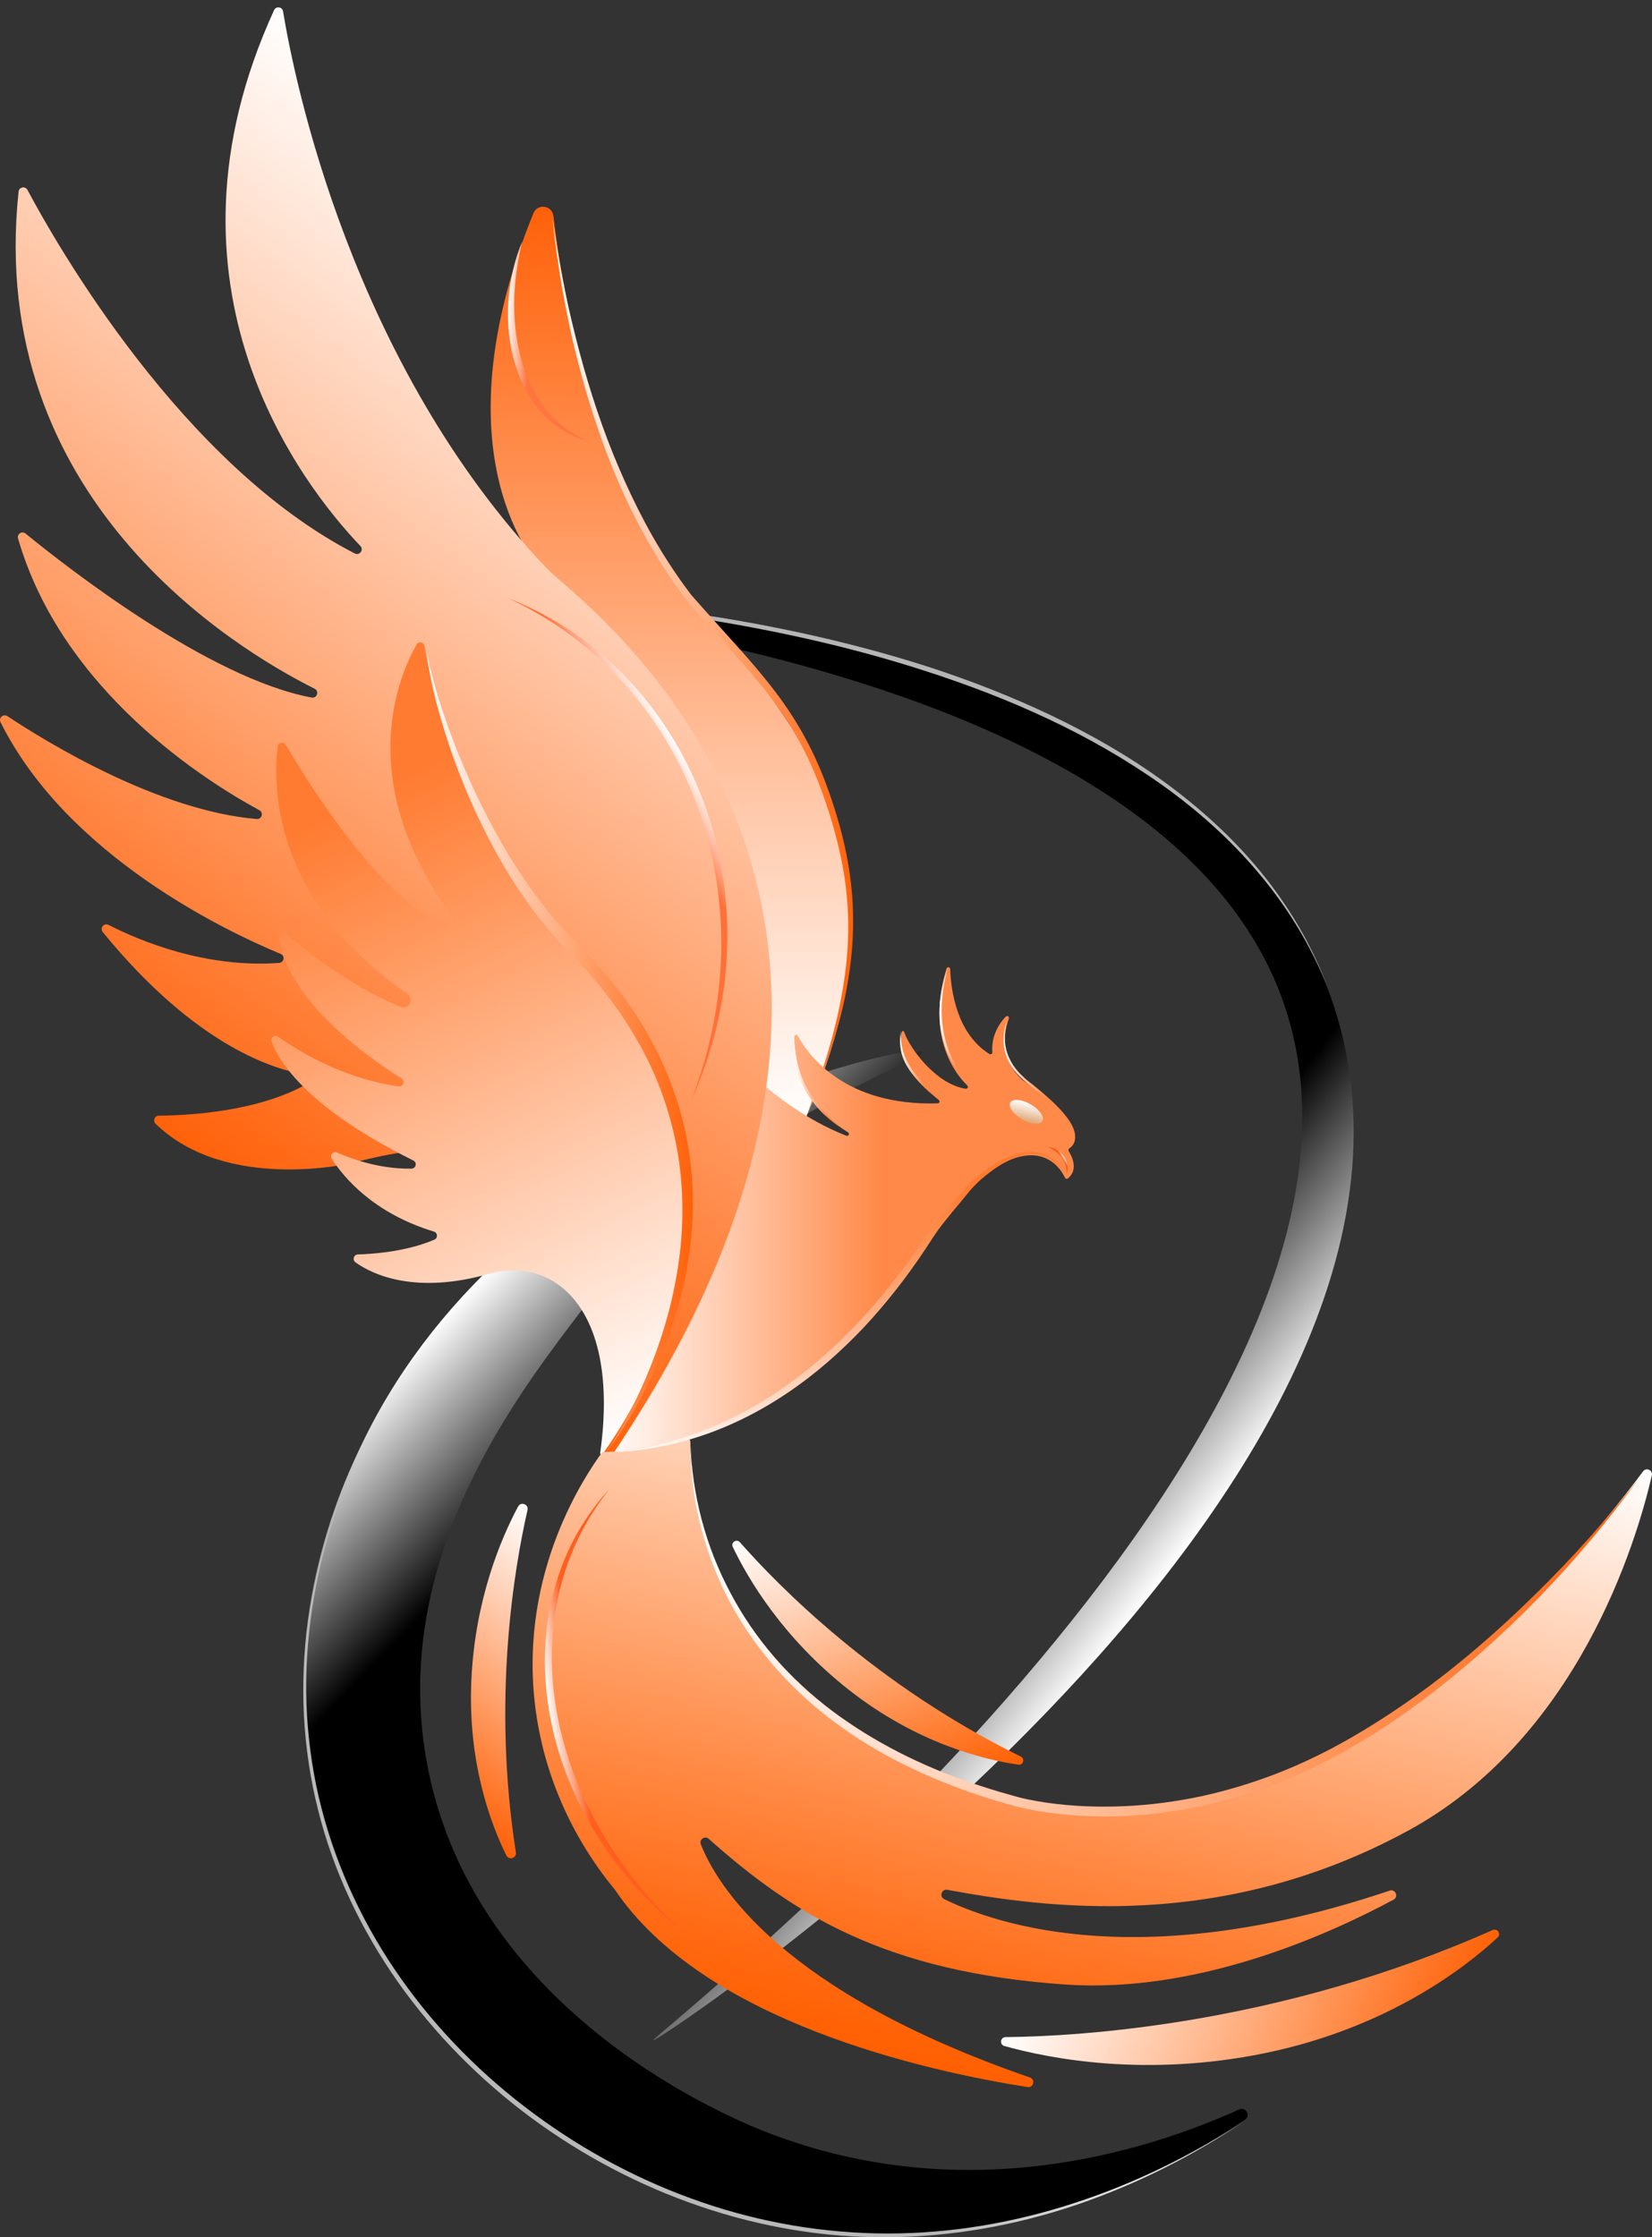 <?xml version="1.0" encoding="UTF-8"?> <svg xmlns="http://www.w3.org/2000/svg" width="48" height="65" viewBox="0 0 48 65" fill="none"><rect x="0" y="0" width="48" height="65" fill="#333333" stroke="none"/> <g clip-path="url(#clip0_369_624)"> <path d="M11.893 17.293C11.946 17.082 33.848 16.803 38.516 28.565C44.112 42.671 19.081 59.371 18.979 59.279C18.878 59.188 41.605 41.494 37.294 29.13C33.584 18.491 11.839 17.504 11.893 17.292L11.893 17.293Z" fill="url(#paint0_linear_369_624)"></path> <path d="M10.584 41.811C15.066 32.671 26.634 30.243 26.797 30.56C26.935 30.831 21.092 32.483 16.598 38.464C14.842 40.801 11.264 45.562 12.44 51.406C13.89 58.607 21.378 61.606 22.358 61.98C28.047 64.156 33.289 62.516 36.006 61.286C36.199 61.199 36.349 61.468 36.172 61.585C33.523 63.35 28.067 66.094 21.547 64.394C15.561 62.833 10.197 57.923 9.042 51.587C8.173 46.825 10.005 42.994 10.585 41.81" fill="url(#paint1_linear_369_624)"></path> <path d="M11.893 17.381C11.908 17.367 11.93 17.367 11.948 17.363C11.968 17.359 11.988 17.356 12.008 17.354C12.047 17.349 12.087 17.345 12.127 17.342C12.206 17.335 12.286 17.33 12.365 17.326C12.524 17.318 12.683 17.313 12.843 17.31C13.162 17.303 13.479 17.304 13.798 17.307C14.435 17.315 15.071 17.339 15.707 17.373C16.979 17.447 18.248 17.568 19.512 17.734C20.776 17.898 22.032 18.119 23.278 18.388C24.524 18.659 25.759 18.983 26.973 19.373C28.186 19.768 29.378 20.23 30.53 20.779C31.681 21.329 32.796 21.962 33.827 22.716C34.858 23.467 35.811 24.331 36.621 25.318C37.428 26.305 38.089 27.414 38.543 28.603C38.301 28.015 38.013 27.446 37.682 26.904C37.351 26.363 36.978 25.847 36.568 25.363C35.751 24.39 34.796 23.541 33.763 22.805C32.728 22.07 31.623 21.438 30.475 20.897C29.327 20.355 28.138 19.899 26.93 19.509C24.513 18.722 22.015 18.201 19.498 17.843C18.239 17.664 16.973 17.531 15.704 17.443C15.07 17.397 14.435 17.363 13.799 17.345C13.481 17.335 13.163 17.33 12.845 17.331C12.686 17.331 12.527 17.332 12.368 17.337C12.289 17.339 12.209 17.343 12.13 17.347C12.09 17.349 12.05 17.352 12.011 17.356C11.991 17.358 11.971 17.36 11.951 17.363C11.933 17.367 11.911 17.367 11.895 17.38L11.893 17.381Z" fill="url(#paint2_linear_369_624)"></path> <path d="M16.08 6.272C16.345 8.542 17.231 13.657 20.021 17.341C20.027 17.35 20.034 17.358 20.041 17.366C20.259 17.599 23.671 21.298 24.219 23.731C24.77 26.179 25.245 28.089 23.437 32.421C23.362 32.6 23.141 32.664 22.983 32.551L21.817 31.724C21.721 31.654 21.672 31.534 21.695 31.417C21.872 30.547 22.436 26.779 20.157 22.12C20.154 22.115 20.151 22.109 20.148 22.103C20.035 21.903 17.961 18.253 15.877 16.716C15.867 16.708 15.857 16.7 15.847 16.691C15.606 16.451 12.625 13.283 15.498 6.196C15.616 5.906 16.042 5.962 16.078 6.274L16.08 6.272Z" fill="url(#paint3_linear_369_624)"></path> <path d="M16.048 6.293C16.212 7.468 16.431 8.635 16.723 9.784C17.011 10.934 17.364 12.067 17.805 13.165C18.25 14.261 18.769 15.328 19.41 16.322C19.57 16.57 19.736 16.813 19.911 17.051L20.043 17.229L20.076 17.273C20.087 17.287 20.094 17.294 20.108 17.31L20.181 17.394L20.476 17.727C20.872 18.17 21.274 18.608 21.668 19.055C22.06 19.503 22.444 19.964 22.788 20.456C23.132 20.947 23.434 21.47 23.684 22.014C23.936 22.558 24.137 23.122 24.31 23.694C24.483 24.266 24.618 24.85 24.698 25.443C24.78 26.036 24.805 26.636 24.777 27.233C24.75 27.829 24.666 28.422 24.545 29.006C24.293 30.171 23.898 31.297 23.44 32.393C23.853 31.28 24.226 30.149 24.442 28.985C24.55 28.404 24.626 27.817 24.641 27.227C24.659 26.638 24.625 26.048 24.534 25.466C24.444 24.884 24.303 24.311 24.132 23.747C23.958 23.183 23.757 22.627 23.506 22.094C23.258 21.561 22.96 21.052 22.62 20.572C22.279 20.092 21.899 19.639 21.507 19.195C21.116 18.749 20.716 18.308 20.323 17.862L20.029 17.526L19.955 17.442C19.945 17.43 19.927 17.409 19.915 17.394L19.882 17.349L19.749 17.168C19.573 16.926 19.405 16.678 19.245 16.426C18.605 15.416 18.077 14.338 17.652 13.225C17.227 12.112 16.889 10.967 16.621 9.809C16.363 8.648 16.164 7.474 16.049 6.293H16.048Z" fill="url(#paint4_linear_369_624)"></path> <path d="M31.049 33.441C31.135 33.575 31.349 33.975 31.029 34.237C31.002 34.259 30.959 34.251 30.945 34.218C30.806 33.927 30.091 32.756 28.163 34.504C28.161 34.506 28.159 34.507 28.158 34.51C28.116 34.56 27.549 35.255 26.934 36.043C26.934 36.045 26.932 36.047 26.93 36.049C25.763 37.831 22.538 41.956 17.54 42.332C17.494 42.336 17.464 42.283 17.491 42.246C17.99 41.55 21.061 37.101 22.105 31.556C22.113 31.514 22.161 31.497 22.193 31.524C22.452 31.751 23.398 32.532 24.592 32.997C24.653 33.021 24.697 32.935 24.642 32.9C23.96 32.462 23.08 31.609 23.08 30.124C23.08 30.067 23.157 30.047 23.183 30.098C23.483 30.649 24.543 32.137 27.245 32.056C27.294 32.056 27.317 31.995 27.28 31.962C27.006 31.715 26.055 31.085 26.197 30.005C26.205 29.948 26.253 29.931 26.272 29.986C26.437 30.466 27.198 31.5 28.059 31.632C28.112 31.64 28.145 31.575 28.106 31.538C27.772 31.215 26.901 30.139 27.501 28.142C27.518 28.082 27.606 28.093 27.608 28.154C27.629 28.764 27.794 30.029 28.75 30.623C28.789 30.646 28.839 30.616 28.834 30.571C28.816 30.376 28.833 29.95 29.22 29.539C29.261 29.495 29.333 29.537 29.313 29.593C29.177 29.976 29.024 30.764 29.715 31.384C29.717 31.386 29.719 31.387 29.722 31.389C29.809 31.448 31.826 32.841 31.065 33.369C31.042 33.385 31.037 33.419 31.051 33.442L31.049 33.441Z" fill="url(#paint5_linear_369_624)"></path> <path d="M30.286 32.569C30.355 32.45 30.203 32.233 29.946 32.084C29.689 31.936 29.424 31.913 29.355 32.033C29.286 32.153 29.438 32.37 29.695 32.518C29.952 32.666 30.216 32.689 30.286 32.569Z" fill="url(#paint6_linear_369_624)"></path> <path d="M8.224 0.328C8.551 2.314 10.209 10.569 15.898 16.523C15.905 16.531 15.915 16.536 15.922 16.544C16.625 17.339 28.906 25.814 17.788 42.272C17.709 42.389 17.525 42.323 17.538 42.182C17.668 40.888 17.813 37.578 16.344 34.953C16.342 34.949 16.34 34.946 16.338 34.941C16.284 34.812 15.22 32.447 10.229 33.79C10.229 33.79 6.582 34.657 4.521 32.649C4.433 32.563 4.492 32.414 4.615 32.413C5.407 32.409 7.498 32.313 8.95 31.473C9.061 31.409 9.026 31.239 8.899 31.221C8.01 31.089 5.71 30.42 2.985 27.079C2.892 26.965 3.021 26.804 3.153 26.871C4.078 27.344 5.973 28.131 8.11 27.976C8.254 27.965 8.288 27.769 8.154 27.714C6.605 27.072 1.959 24.881 0.015 20.981C-0.047 20.856 0.097 20.729 0.214 20.806C1.34 21.553 4.59 23.554 7.459 23.795C7.607 23.808 7.666 23.61 7.536 23.539C6.019 22.719 1.808 20.094 0.524 15.643C0.487 15.515 0.639 15.417 0.742 15.501C1.927 16.469 6.067 19.712 9.056 20.266C9.211 20.295 9.283 20.08 9.142 20.01C6.787 18.831 -0.406 14.468 0.54 5.566C0.554 5.433 0.733 5.398 0.797 5.516C1.672 7.158 5.3 13.505 10.308 16.08C10.446 16.15 10.578 15.976 10.472 15.864C8.79 14.101 4.278 8.332 7.964 0.294C8.02 0.172 8.202 0.196 8.224 0.328V0.328Z" fill="url(#paint7_linear_369_624)"></path> <path d="M24.645 32.892C24.525 32.824 24.407 32.749 24.294 32.669C24.182 32.589 24.075 32.499 23.972 32.406C23.767 32.218 23.591 31.999 23.447 31.762C23.308 31.522 23.201 31.262 23.142 30.993C23.123 30.927 23.117 30.858 23.104 30.791C23.091 30.723 23.084 30.655 23.079 30.587C23.065 30.45 23.069 30.313 23.071 30.176C23.09 30.448 23.125 30.719 23.196 30.98C23.265 31.242 23.369 31.494 23.51 31.727C23.645 31.962 23.817 32.174 24.01 32.368C24.203 32.561 24.419 32.733 24.644 32.893L24.645 32.892Z" fill="url(#paint8_linear_369_624)"></path> <path d="M15.174 7.008C15.045 7.556 14.959 8.108 14.942 8.662C14.937 8.938 14.942 9.215 14.971 9.489C14.998 9.762 15.041 10.034 15.11 10.3C15.175 10.566 15.263 10.826 15.375 11.075C15.484 11.326 15.623 11.562 15.781 11.783C16.102 12.223 16.537 12.581 17.051 12.8C16.508 12.667 16.013 12.33 15.652 11.886C15.468 11.666 15.319 11.418 15.194 11.161C15.07 10.902 14.976 10.629 14.905 10.352C14.768 9.795 14.729 9.217 14.779 8.651C14.827 8.084 14.962 7.528 15.175 7.008L15.174 7.008Z" fill="url(#paint9_linear_369_624)"></path> <path d="M30.991 34.109C31.003 33.924 30.943 33.756 30.841 33.623C30.741 33.489 30.603 33.394 30.448 33.322C30.616 33.335 30.782 33.428 30.893 33.575C30.949 33.65 30.991 33.736 31.01 33.831C31.029 33.924 31.024 34.024 30.991 34.109Z" fill="url(#paint10_linear_369_624)"></path> <path d="M8.741 28.531C8.986 28.855 9.251 29.154 9.549 29.417C9.699 29.546 9.855 29.67 10.02 29.777C10.183 29.886 10.354 29.985 10.533 30.066C10.709 30.151 10.894 30.219 11.083 30.27C11.271 30.324 11.466 30.354 11.661 30.368C12.053 30.391 12.451 30.323 12.824 30.157C12.496 30.401 12.077 30.527 11.658 30.533C11.448 30.539 11.238 30.51 11.033 30.465C10.829 30.417 10.631 30.345 10.441 30.258C10.064 30.079 9.722 29.832 9.434 29.536C9.147 29.241 8.91 28.9 8.74 28.532L8.741 28.531Z" fill="url(#paint11_linear_369_624)"></path> <path d="M20.084 31.964C20.607 30.624 20.906 29.204 20.951 27.777C20.996 26.352 20.786 24.918 20.316 23.574C19.851 22.229 19.125 20.974 18.178 19.91C17.231 18.846 16.061 17.979 14.758 17.376C15.427 17.636 16.064 17.981 16.663 18.384C17.258 18.792 17.809 19.267 18.301 19.797C18.796 20.326 19.229 20.912 19.602 21.534C19.973 22.157 20.278 22.819 20.518 23.503C20.755 24.189 20.926 24.898 21.026 25.616C21.125 26.334 21.158 27.062 21.117 27.785C21.08 28.508 20.971 29.226 20.798 29.927C20.621 30.626 20.387 31.311 20.084 31.964V31.964Z" fill="url(#paint12_linear_369_624)"></path> <path d="M29.275 29.604C29.229 29.756 29.199 29.911 29.194 30.068C29.189 30.224 29.204 30.381 29.246 30.531C29.288 30.681 29.357 30.822 29.441 30.952C29.527 31.081 29.633 31.197 29.749 31.3L29.745 31.297C29.745 31.297 29.745 31.297 29.753 31.301C29.756 31.303 29.76 31.308 29.761 31.311H29.762C29.762 31.311 29.764 31.314 29.766 31.316L29.779 31.329L29.809 31.355L29.873 31.408L30.005 31.511C30.092 31.581 30.178 31.652 30.264 31.724C30.434 31.869 30.602 32.019 30.758 32.181C30.911 32.344 31.058 32.517 31.161 32.72C31.21 32.821 31.246 32.936 31.233 33.05C31.223 33.166 31.146 33.265 31.051 33.322C31.142 33.257 31.207 33.157 31.212 33.048C31.218 32.938 31.177 32.833 31.126 32.737C31.021 32.544 30.87 32.379 30.714 32.223C30.559 32.066 30.392 31.918 30.22 31.777L29.96 31.567L29.83 31.461L29.766 31.406L29.733 31.378C29.727 31.373 29.723 31.368 29.717 31.361C29.714 31.358 29.711 31.355 29.707 31.351L29.705 31.348C29.705 31.348 29.709 31.352 29.71 31.353C29.714 31.356 29.712 31.355 29.708 31.353L29.707 31.351L29.705 31.349C29.585 31.241 29.478 31.12 29.39 30.985C29.301 30.849 29.237 30.698 29.199 30.543C29.162 30.386 29.149 30.224 29.165 30.066C29.18 29.907 29.217 29.751 29.276 29.604H29.275Z" fill="url(#paint13_linear_369_624)"></path> <path d="M17.44 42.217C17.434 42.256 17.483 42.277 17.507 42.246C18.256 41.222 23.366 33.706 16.597 27.526C13.955 25.114 12.629 20.536 12.334 18.767C12.315 18.652 12.161 18.624 12.103 18.727C11.575 19.656 10.271 22.716 13.132 26.614C13.26 26.789 13.066 27.02 12.873 26.922C12.035 26.494 10.449 25.251 8.301 21.638C8.24 21.536 8.084 21.567 8.069 21.685C7.934 22.752 7.873 26.126 11.84 28.875C12.05 29.021 11.877 29.346 11.64 29.25C10.831 28.924 9.697 28.303 8.308 27.125C8.223 27.052 8.09 27.121 8.104 27.233C8.179 27.858 8.686 29.432 11.668 31.333C11.781 31.405 11.718 31.58 11.585 31.562C10.884 31.467 9.554 31.153 8.08 30.12C7.978 30.048 7.845 30.15 7.889 30.266C8.121 30.873 8.962 32.206 12.009 33.716C12.127 33.775 12.086 33.951 11.954 33.953C11.494 33.961 10.721 33.892 9.795 33.484C9.682 33.435 9.572 33.56 9.638 33.664C9.984 34.206 10.849 35.247 12.607 35.781C12.719 35.815 12.73 35.968 12.623 36.015C12.258 36.173 11.535 36.408 10.395 36.446C10.277 36.451 10.232 36.603 10.327 36.673C10.841 37.047 12.093 37.61 14.21 37.009C16.06 36.484 18.032 37.978 17.438 42.22L17.44 42.217Z" fill="url(#paint14_linear_369_624)"></path> <path d="M15.327 43.872C14.938 45.578 14.294 49.39 14.989 53.816C15.015 53.984 14.786 54.057 14.711 53.905C14.246 52.964 13.581 51.171 13.697 48.781C13.809 46.483 14.537 44.737 15.053 43.77C15.133 43.618 15.366 43.704 15.327 43.872V43.872Z" fill="url(#paint15_linear_369_624)"></path> <path d="M29.217 59.185C31.345 59.164 37.177 58.829 43.37 56.074C43.506 56.014 43.624 56.188 43.516 56.289C42.575 57.163 40.321 58.916 36.759 59.649C33.301 60.36 30.499 59.812 29.182 59.443C29.036 59.401 29.065 59.187 29.217 59.185Z" fill="url(#paint16_linear_369_624)"></path> <path d="M21.498 44.806C22.608 46.068 25.439 48.961 29.661 51.034C29.789 51.097 29.729 51.29 29.588 51.269C28.585 51.124 26.645 50.651 24.669 49.099C22.76 47.6 21.75 45.901 21.291 44.943C21.229 44.812 21.402 44.698 21.498 44.807L21.498 44.806Z" fill="url(#paint17_linear_369_624)"></path> <path d="M17.618 42.189C17.77 41.967 17.908 41.735 18.041 41.502C18.174 41.268 18.299 41.03 18.418 40.789C18.655 40.307 18.868 39.814 19.051 39.31C19.419 38.305 19.671 37.259 19.776 36.199C19.829 35.67 19.838 35.137 19.813 34.607C19.785 34.078 19.715 33.551 19.602 33.034C19.485 32.518 19.334 32.009 19.139 31.517C18.944 31.024 18.706 30.55 18.437 30.093C18.167 29.637 17.866 29.199 17.536 28.783C17.206 28.366 16.848 27.975 16.472 27.593C16.09 27.201 15.74 26.779 15.417 26.34C15.094 25.901 14.798 25.443 14.53 24.97C13.991 24.026 13.543 23.035 13.176 22.017C12.995 21.507 12.832 20.991 12.694 20.468C12.561 19.945 12.442 19.416 12.394 18.878C12.435 19.145 12.496 19.407 12.565 19.666C12.633 19.927 12.709 20.185 12.79 20.441C12.955 20.952 13.137 21.458 13.342 21.954C13.543 22.451 13.762 22.941 14.002 23.42C14.241 23.9 14.495 24.371 14.772 24.828C15.329 25.738 15.962 26.606 16.714 27.353C17.485 28.117 18.188 28.969 18.744 29.913C19.3 30.856 19.709 31.889 19.931 32.964C20.04 33.501 20.104 34.047 20.125 34.594C20.144 35.141 20.119 35.688 20.051 36.229C19.921 37.313 19.624 38.37 19.214 39.373C19.005 39.873 18.77 40.362 18.505 40.834C18.24 41.305 17.951 41.763 17.619 42.188L17.618 42.189Z" fill="url(#paint18_linear_369_624)"></path> <path d="M17.505 42.178C17.505 42.178 18.203 42.256 19.875 41.766C19.968 41.739 20.062 41.809 20.06 41.906C20.036 43.146 20.343 49.874 29.525 52.323C29.525 52.323 33.915 53.677 39.137 50.731C43.367 48.344 46.647 44.226 47.74 42.748C47.833 42.622 48.031 42.714 47.996 42.866C47.545 44.811 45.839 50.516 40.891 53.199C35.447 56.151 30.363 55.424 27.523 54.905C27.359 54.875 27.284 55.102 27.434 55.175C29.029 55.954 33.256 57.327 40.376 54.929C40.543 54.872 40.646 55.107 40.491 55.191C38.544 56.239 34.768 57.917 30.966 57.658C25.723 57.3 23.044 55.608 20.593 53.425C20.48 53.324 20.308 53.442 20.363 53.583C20.831 54.776 22.7 57.864 29.925 60.358C30.091 60.415 30.03 60.663 29.856 60.636C26.884 60.168 20.454 58.738 17.865 54.901C17.863 54.897 17.86 54.894 17.858 54.892C17.231 54.133 15.836 52.23 15.533 49.424C15.122 45.623 17.008 42.863 17.505 42.179" fill="url(#paint19_linear_369_624)"></path> <path d="M30.947 34.141C30.84 33.952 30.695 33.784 30.512 33.672C30.33 33.559 30.113 33.516 29.903 33.535C29.691 33.552 29.488 33.627 29.297 33.72C29.107 33.815 28.926 33.931 28.756 34.062C28.671 34.127 28.586 34.193 28.506 34.264C28.426 34.334 28.35 34.408 28.278 34.486C28.205 34.564 28.139 34.643 28.07 34.73C28.002 34.815 27.931 34.899 27.862 34.982C27.722 35.148 27.584 35.315 27.451 35.484C27.385 35.568 27.313 35.656 27.255 35.738C27.227 35.775 27.192 35.83 27.161 35.876L27.063 36.02L27.075 36.005C26.814 36.408 26.543 36.805 26.253 37.189C25.963 37.573 25.657 37.946 25.337 38.305C25.016 38.664 24.675 39.006 24.319 39.332C23.963 39.657 23.59 39.965 23.198 40.246C22.417 40.813 21.563 41.283 20.657 41.618C20.205 41.784 19.74 41.919 19.268 42.013C19.032 42.06 18.795 42.1 18.556 42.13C18.318 42.16 18.078 42.178 17.839 42.189C18.315 42.136 18.788 42.056 19.251 41.94C19.483 41.882 19.712 41.814 19.938 41.739C20.164 41.666 20.388 41.584 20.609 41.495C21.491 41.135 22.319 40.655 23.081 40.088C23.843 39.519 24.541 38.869 25.177 38.162C25.814 37.456 26.389 36.694 26.918 35.902L26.93 35.887L27.016 35.761C27.046 35.717 27.069 35.68 27.107 35.631C27.176 35.538 27.244 35.458 27.314 35.373C27.453 35.205 27.597 35.04 27.74 34.877C27.812 34.795 27.884 34.714 27.953 34.632C28.022 34.55 28.096 34.463 28.174 34.385C28.252 34.306 28.334 34.231 28.42 34.161C28.506 34.09 28.595 34.027 28.684 33.962C28.864 33.836 29.053 33.719 29.256 33.63C29.46 33.542 29.676 33.474 29.9 33.467C30.123 33.456 30.352 33.514 30.535 33.64C30.72 33.766 30.854 33.948 30.949 34.142L30.947 34.141Z" fill="url(#paint20_linear_369_624)"></path> <path d="M20.06 41.905C20.107 43.433 20.508 44.943 21.226 46.283C21.581 46.955 22.014 47.584 22.511 48.157C23.009 48.731 23.57 49.248 24.176 49.704C25.393 50.615 26.77 51.301 28.21 51.793C28.571 51.915 28.932 52.031 29.302 52.133L29.576 52.21C29.665 52.234 29.757 52.255 29.849 52.275C30.034 52.313 30.22 52.346 30.407 52.373C31.156 52.481 31.918 52.509 32.676 52.475C33.434 52.441 34.189 52.34 34.932 52.181C35.673 52.018 36.402 51.796 37.111 51.521C38.529 50.971 39.847 50.186 41.091 49.304C42.335 48.42 43.494 47.417 44.583 46.345C45.677 45.277 46.699 44.134 47.642 42.927C45.842 45.403 43.694 47.645 41.222 49.482C40.914 49.712 40.597 49.931 40.277 50.146C40.114 50.25 39.954 50.357 39.789 50.457L39.542 50.608L39.292 50.754C38.624 51.141 37.929 51.485 37.211 51.773C36.491 52.058 35.748 52.284 34.992 52.453C34.235 52.617 33.465 52.724 32.689 52.76C31.914 52.793 31.136 52.762 30.367 52.648C30.174 52.62 29.983 52.586 29.791 52.545C29.696 52.525 29.601 52.502 29.505 52.477L29.225 52.397C28.855 52.294 28.486 52.175 28.122 52.047C26.667 51.532 25.265 50.831 24.045 49.877C22.824 48.928 21.797 47.724 21.104 46.346C20.76 45.657 20.497 44.928 20.32 44.181C20.143 43.435 20.051 42.668 20.062 41.903L20.06 41.905Z" fill="url(#paint21_linear_369_624)"></path> <path d="M17.711 43.263C16.954 44.195 16.444 45.304 16.204 46.464C15.964 47.625 15.985 48.832 16.226 49.991C16.343 50.571 16.516 51.141 16.735 51.692C16.951 52.245 17.219 52.777 17.521 53.289C18.131 54.311 18.895 55.243 19.773 56.062C19.305 55.686 18.872 55.266 18.467 54.819C18.067 54.37 17.7 53.888 17.378 53.376C17.054 52.867 16.778 52.326 16.547 51.768C16.318 51.208 16.139 50.627 16.016 50.034C15.897 49.44 15.831 48.835 15.833 48.229C15.836 47.623 15.901 47.017 16.041 46.428C16.179 45.838 16.391 45.266 16.67 44.731C16.954 44.199 17.299 43.7 17.711 43.262V43.263Z" fill="url(#paint22_linear_369_624)"></path> <path d="M36.179 61.611C34.65 62.641 32.988 63.48 31.237 64.072C29.486 64.659 27.642 64.988 25.791 64.999C23.939 65.016 22.088 64.698 20.337 64.1C18.584 63.503 16.927 62.629 15.438 61.531C13.95 60.43 12.631 59.099 11.564 57.587C10.5 56.075 9.688 54.377 9.241 52.581C9.013 51.685 8.881 50.766 8.83 49.843C8.784 48.92 8.826 47.994 8.951 47.079C9.207 45.249 9.795 43.475 10.626 41.832C9.816 43.485 9.252 45.264 9.021 47.088C8.904 48 8.868 48.922 8.92 49.838C8.977 50.754 9.114 51.666 9.347 52.554C9.807 54.331 10.609 56.015 11.67 57.512C12.732 59.01 14.044 60.326 15.522 61.416C16.998 62.509 18.64 63.38 20.378 63.977C21.246 64.277 22.14 64.504 23.046 64.658C23.498 64.735 23.955 64.791 24.413 64.831C24.87 64.87 25.33 64.89 25.789 64.89C27.629 64.892 29.465 64.577 31.214 64.006C32.966 63.439 34.637 62.622 36.178 61.612L36.179 61.611Z" fill="url(#paint23_linear_369_624)"></path> <path d="M27.296 31.892L27.052 31.718C26.972 31.658 26.894 31.596 26.819 31.53C26.669 31.399 26.533 31.25 26.421 31.085C26.311 30.919 26.221 30.738 26.182 30.544C26.169 30.496 26.167 30.447 26.159 30.398C26.15 30.35 26.15 30.301 26.15 30.252C26.145 30.154 26.164 30.057 26.178 29.962C26.171 30.156 26.186 30.347 26.237 30.531C26.287 30.715 26.376 30.888 26.483 31.047C26.59 31.207 26.719 31.353 26.859 31.491C26.997 31.63 27.152 31.755 27.296 31.892V31.892Z" fill="url(#paint24_linear_369_624)"></path> <path d="M28.153 31.462C27.923 31.263 27.738 31.014 27.6 30.744C27.462 30.473 27.375 30.178 27.328 29.88C27.32 29.805 27.306 29.73 27.304 29.655L27.296 29.428C27.297 29.353 27.301 29.277 27.303 29.202C27.303 29.127 27.315 29.052 27.326 28.977C27.338 28.903 27.343 28.828 27.36 28.754L27.408 28.534C27.423 28.46 27.448 28.389 27.469 28.317C27.491 28.245 27.514 28.173 27.538 28.102C27.471 28.395 27.403 28.687 27.383 28.983C27.365 29.131 27.366 29.28 27.363 29.428L27.375 29.65C27.379 29.724 27.394 29.797 27.402 29.87C27.442 30.163 27.528 30.45 27.653 30.721C27.681 30.79 27.72 30.853 27.754 30.921C27.793 30.984 27.829 31.049 27.873 31.11C27.954 31.236 28.051 31.353 28.155 31.463L28.153 31.462Z" fill="url(#paint25_linear_369_624)"></path> </g> <defs> <linearGradient id="paint0_linear_369_624" x1="33.351" y1="46.439" x2="5.888" y2="24.974" gradientUnits="userSpaceOnUse"> <stop stop-color="white"></stop> <stop offset="0.17"></stop> </linearGradient> <linearGradient id="paint1_linear_369_624" x1="12.909" y1="38.2" x2="36.619" y2="61.129" gradientUnits="userSpaceOnUse"> <stop stop-color="white"></stop> <stop offset="0.17"></stop> </linearGradient> <linearGradient id="paint2_linear_369_624" x1="11.823" y1="22.954" x2="38.608" y2="22.954" gradientUnits="userSpaceOnUse"> <stop stop-color="white"></stop> <stop offset="0.17" stop-color="#B5B5B5"></stop> </linearGradient> <linearGradient id="paint3_linear_369_624" x1="19.487" y1="32.606" x2="19.487" y2="6.004" gradientUnits="userSpaceOnUse"> <stop stop-color="white"></stop> <stop offset="1" stop-color="#FF6109"></stop> </linearGradient> <linearGradient id="paint4_linear_369_624" x1="15.941" y1="19.343" x2="24.826" y2="19.343" gradientUnits="userSpaceOnUse"> <stop stop-color="white"></stop> <stop offset="1" stop-color="#FF6109"></stop> </linearGradient> <linearGradient id="paint5_linear_369_624" x1="17.48" y1="35.217" x2="31.233" y2="35.217" gradientUnits="userSpaceOnUse"> <stop stop-color="white"></stop> <stop offset="0.59" stop-color="#FF8949"></stop> </linearGradient> <linearGradient id="paint6_linear_369_624" x1="29.892" y1="32.023" x2="29.764" y2="32.583" gradientUnits="userSpaceOnUse"> <stop stop-color="white"></stop> <stop offset="0.96" stop-color="#E1AA7A"></stop> </linearGradient> <linearGradient id="paint7_linear_369_624" x1="20.098" y1="8.887" x2="3.355" y2="31.983" gradientUnits="userSpaceOnUse"> <stop stop-color="white"></stop> <stop offset="1" stop-color="#FF6109"></stop> </linearGradient> <linearGradient id="paint8_linear_369_624" x1="23.034" y1="31.533" x2="24.665" y2="31.533" gradientUnits="userSpaceOnUse"> <stop stop-color="white"></stop> <stop offset="0.59" stop-color="#FF8949"></stop> </linearGradient> <linearGradient id="paint9_linear_369_624" x1="14.71" y1="9.855" x2="17.178" y2="9.94" gradientUnits="userSpaceOnUse"> <stop stop-color="white"></stop> <stop offset="0.26" stop-color="#FF7540"></stop> </linearGradient> <linearGradient id="paint10_linear_369_624" x1="30.898" y1="33.578" x2="30.672" y2="33.722" gradientUnits="userSpaceOnUse"> <stop stop-color="white"></stop> <stop offset="0.26" stop-color="#FF5712"></stop> </linearGradient> <linearGradient id="paint11_linear_369_624" x1="10.597" y1="30.405" x2="10.868" y2="28.826" gradientUnits="userSpaceOnUse"> <stop stop-color="white"></stop> <stop offset="0.26" stop-color="#FF733D"></stop> </linearGradient> <linearGradient id="paint12_linear_369_624" x1="20.406" y1="22.813" x2="16.027" y2="25.523" gradientUnits="userSpaceOnUse"> <stop stop-color="white"></stop> <stop offset="0.26" stop-color="#FF7038"></stop> </linearGradient> <linearGradient id="paint13_linear_369_624" x1="29.14" y1="31.464" x2="31.261" y2="31.464" gradientUnits="userSpaceOnUse"> <stop stop-color="white"></stop> <stop offset="0.59" stop-color="#FF8949"></stop> </linearGradient> <linearGradient id="paint14_linear_369_624" x1="18.74" y1="41.622" x2="8.107" y2="20.736" gradientUnits="userSpaceOnUse"> <stop stop-color="white"></stop> <stop offset="0.86" stop-color="#FF7B31"></stop> </linearGradient> <linearGradient id="paint15_linear_369_624" x1="17.541" y1="45.366" x2="12.496" y2="52.322" gradientUnits="userSpaceOnUse"> <stop stop-color="white"></stop> <stop offset="1" stop-color="#FF6006"></stop> </linearGradient> <linearGradient id="paint16_linear_369_624" x1="30.592" y1="55.511" x2="42.039" y2="60.057" gradientUnits="userSpaceOnUse"> <stop stop-color="white"></stop> <stop offset="1" stop-color="#FF6106"></stop> </linearGradient> <linearGradient id="paint17_linear_369_624" x1="24.106" y1="43.854" x2="26.88" y2="52.182" gradientUnits="userSpaceOnUse"> <stop stop-color="white"></stop> <stop offset="1" stop-color="#FF6002"></stop> </linearGradient> <linearGradient id="paint18_linear_369_624" x1="12.215" y1="30.535" x2="20.157" y2="30.535" gradientUnits="userSpaceOnUse"> <stop stop-color="white"></stop> <stop offset="1" stop-color="#FF6109"></stop> </linearGradient> <linearGradient id="paint19_linear_369_624" x1="33.066" y1="39.275" x2="28.209" y2="60.342" gradientUnits="userSpaceOnUse"> <stop stop-color="white"></stop> <stop offset="0.37" stop-color="#FFBC94"></stop> <stop offset="0.68" stop-color="#FF8944"></stop> <stop offset="0.89" stop-color="#FF6A13"></stop> <stop offset="1" stop-color="#FF5F00"></stop> </linearGradient> <linearGradient id="paint20_linear_369_624" x1="22.796" y1="43.712" x2="26.079" y2="32.229" gradientUnits="userSpaceOnUse"> <stop stop-color="white"></stop> <stop offset="0.86" stop-color="#FF7B31"></stop> </linearGradient> <linearGradient id="paint21_linear_369_624" x1="19.916" y1="47.339" x2="47.756" y2="47.339" gradientUnits="userSpaceOnUse"> <stop stop-color="white"></stop> <stop offset="1" stop-color="#FF6109"></stop> </linearGradient> <linearGradient id="paint22_linear_369_624" x1="15.986" y1="50.016" x2="19.022" y2="49.624" gradientUnits="userSpaceOnUse"> <stop stop-color="white"></stop> <stop offset="0.26" stop-color="#FE5F1F"></stop> </linearGradient> <linearGradient id="paint23_linear_369_624" x1="37.07" y1="57.989" x2="7.88" y2="51.24" gradientUnits="userSpaceOnUse"> <stop stop-color="white"></stop> <stop offset="0.26" stop-color="#B9B9B9"></stop> </linearGradient> <linearGradient id="paint24_linear_369_624" x1="26.126" y1="30.927" x2="27.321" y2="30.927" gradientUnits="userSpaceOnUse"> <stop stop-color="white"></stop> <stop offset="0.59" stop-color="#FF8949"></stop> </linearGradient> <linearGradient id="paint25_linear_369_624" x1="27.291" y1="29.782" x2="28.178" y2="29.782" gradientUnits="userSpaceOnUse"> <stop stop-color="white"></stop> <stop offset="0.59" stop-color="#FF8949"></stop> </linearGradient> <clipPath id="clip0_369_624"> <rect width="48" height="65" fill="white"></rect> </clipPath> </defs> </svg> 